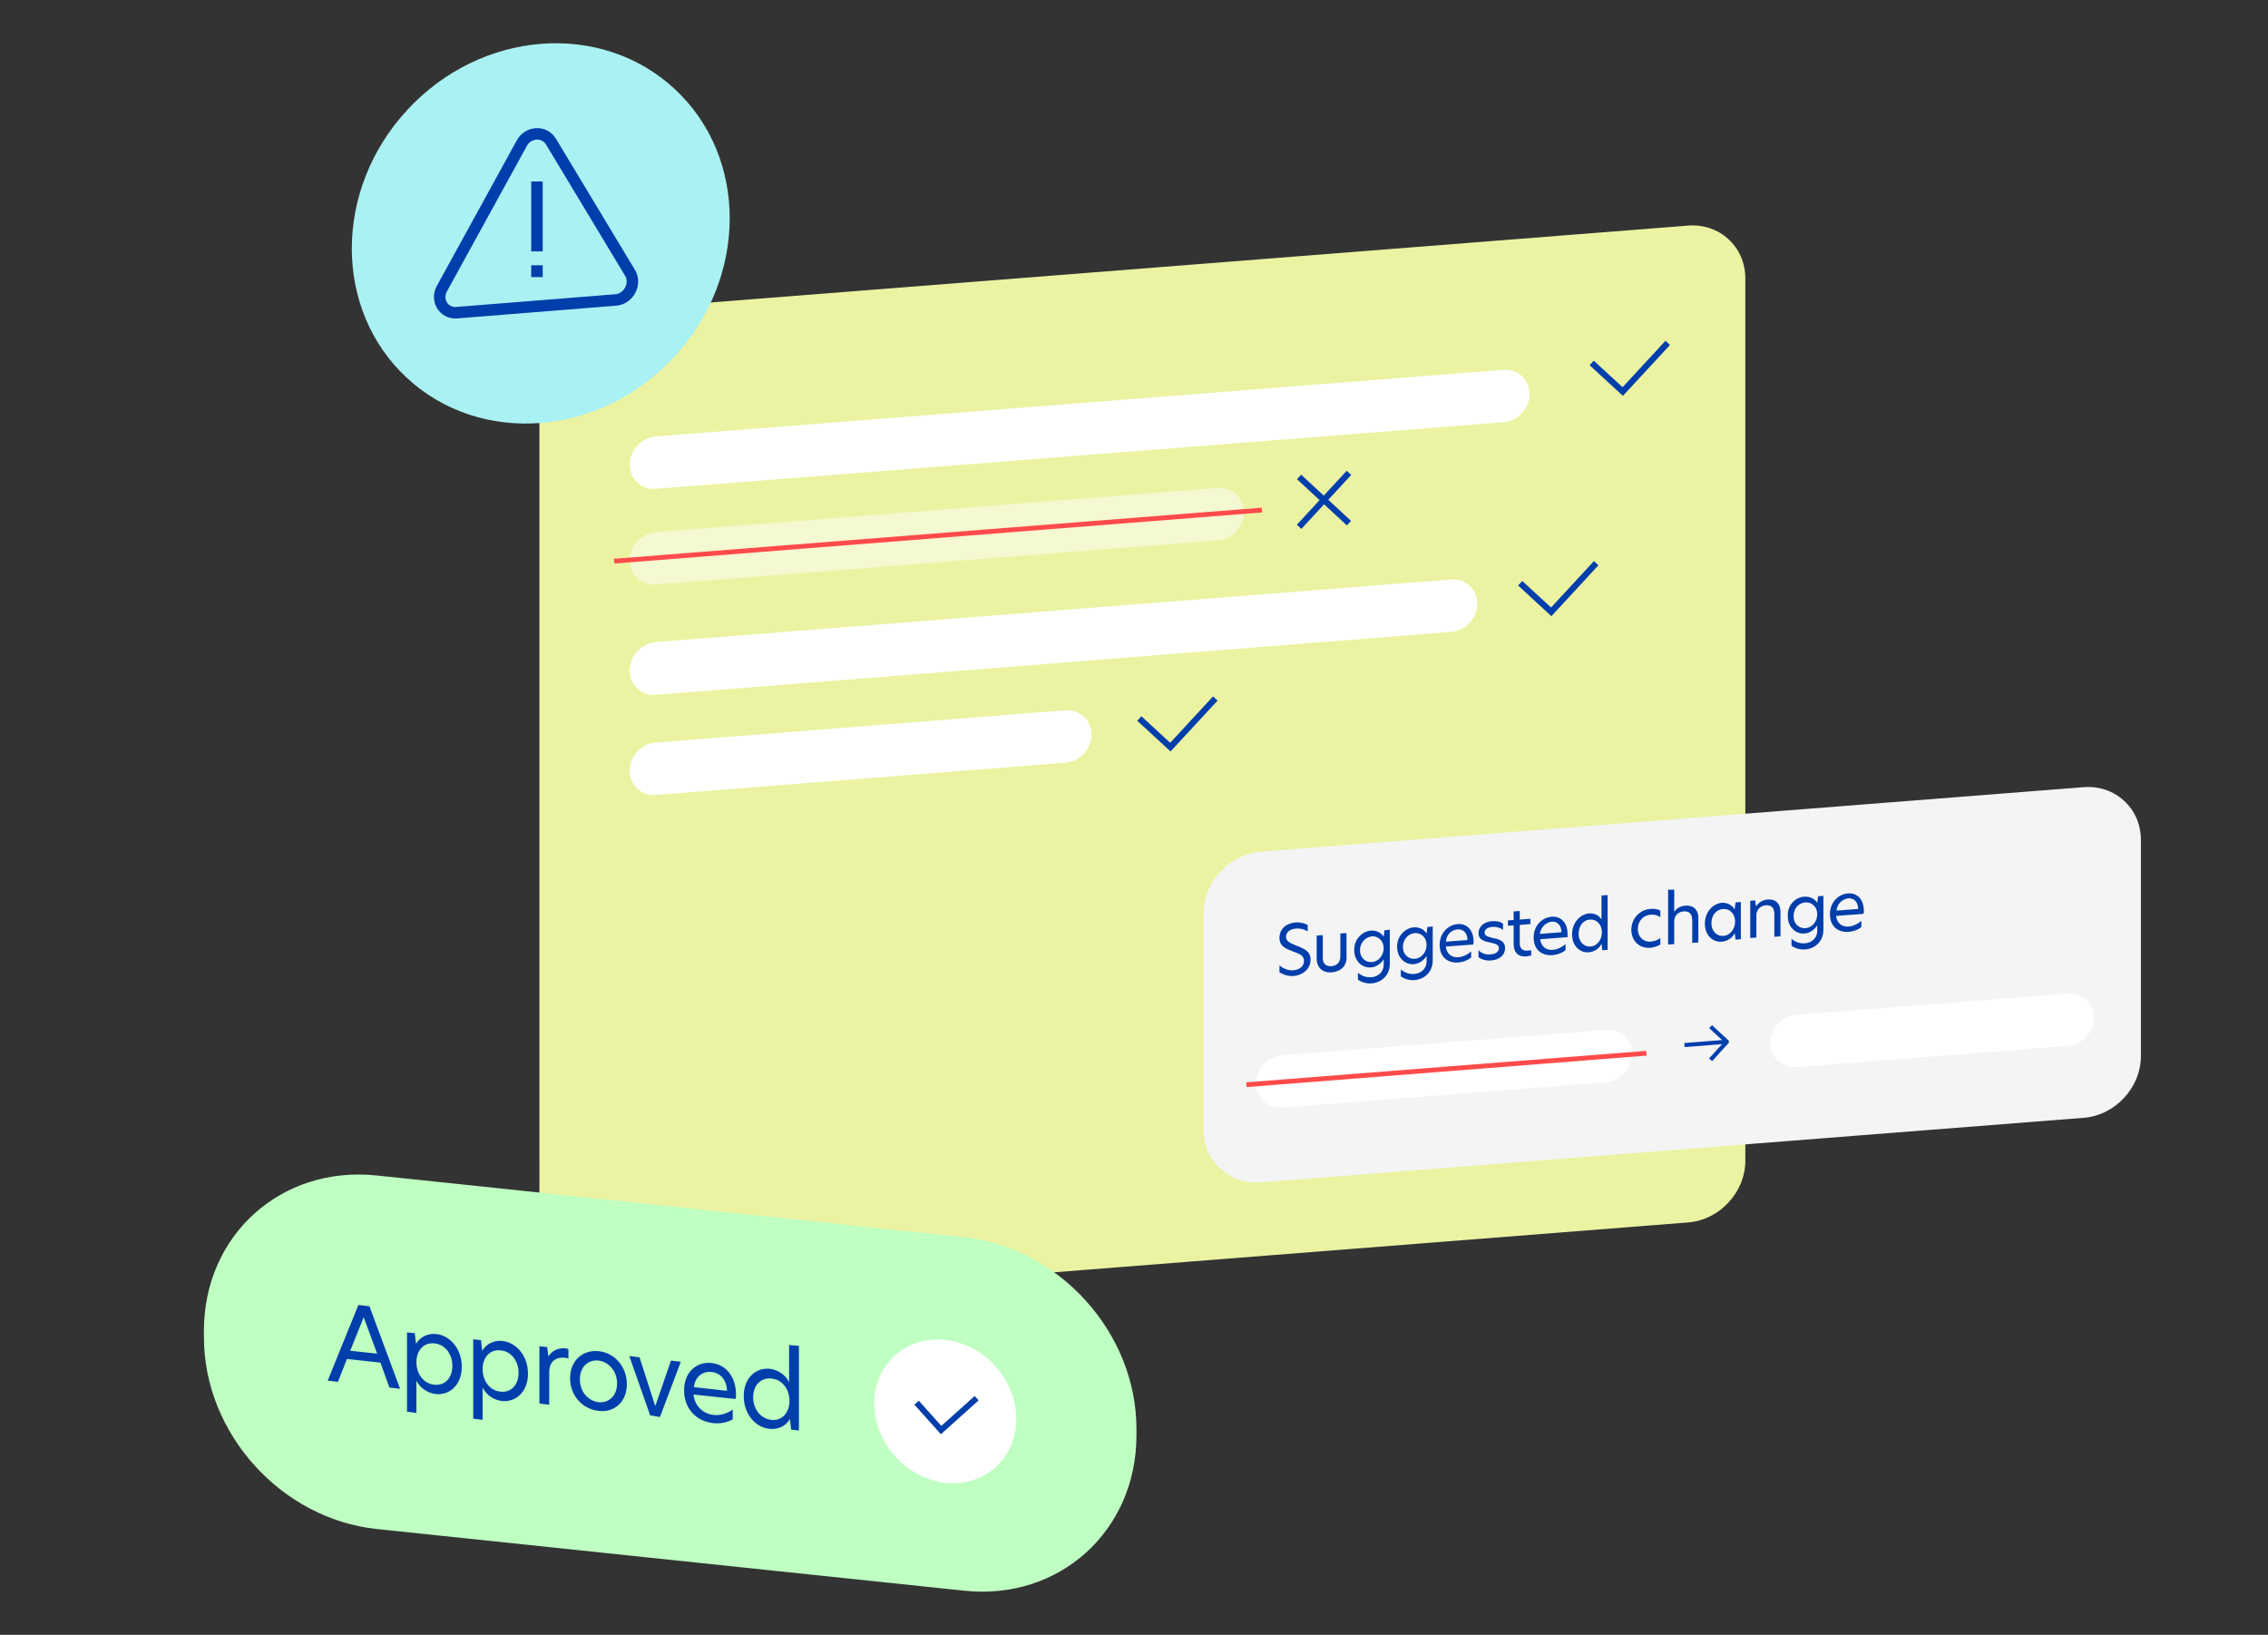 <?xml version="1.0" encoding="utf-8"?>
<!-- Generator: Adobe Illustrator 28.0.0, SVG Export Plug-In . SVG Version: 6.00 Build 0)  -->
<svg version="1.1" id="Layer_1" xmlns="http://www.w3.org/2000/svg" xmlns:xlink="http://www.w3.org/1999/xlink" x="0px" y="0px"
	 viewBox="0 0 555 400" style="enable-background:new 0 0 555 400;" xml:space="preserve">
<rect x="0" y="0" width="555" height="400" fill="#333333" stroke="none"/>
<style type="text/css">
	.st0{fill:#EBF3A3;}
	.st1{fill:#FFFFFF;}
	.st2{opacity:0.5;fill:#FFFFFF;enable-background:new    ;}
	.st3{fill:none;stroke:#003EAB;stroke-width:1.5;}
	.st4{fill:none;stroke:#FF4B4B;stroke-width:1.169;}
	.st5{fill:#F4F4F4;}
	.st6{fill:#003EAB;}
	.st7{fill:none;stroke:#003EAB;stroke-linejoin:round;}
	.st8{fill:#BFFFC2;}
	.st9{fill:none;stroke:#003EAB;stroke-width:1.447;}
	.st10{fill:#AAF1F3;}
	.st11{fill:none;stroke:#003EAB;stroke-width:2.812;stroke-linecap:square;stroke-linejoin:round;}
	.st12{fill:none;stroke:#003EAB;stroke-width:2.812;}
</style>
<g>
	<path class="st0" d="M146,76.2l267.1-21c7.7-0.6,14,5.2,14,12.9V284c0,7.7-6.3,14.5-14,15.1l-267.1,21c-7.7,0.6-14-5.2-14-12.9
		V91.3C132,83.6,138.3,76.8,146,76.2z"/>
	<path class="st1" d="M160.5,106.8l207.4-16.3c3.5-0.3,6.4,2.4,6.4,5.9v0c0,3.6-2.9,6.7-6.4,6.9l-207.4,16.3
		c-3.5,0.3-6.4-2.4-6.4-5.9v0C154.1,110.2,157,107.1,160.5,106.8z"/>
	<path class="st2" d="M160.5,130.2L298,119.4c3.5-0.3,6.4,2.4,6.4,5.9v0c0,3.6-2.9,6.7-6.4,6.9l-137.5,10.8
		c-3.5,0.3-6.4-2.4-6.4-5.9v0C154.1,133.6,157,130.5,160.5,130.2z"/>
	<path class="st1" d="M160.5,157.1l194.6-15.3c3.5-0.3,6.4,2.4,6.4,5.9v0c0,3.6-2.9,6.7-6.4,6.9L160.5,170c-3.5,0.3-6.4-2.4-6.4-5.9
		v0C154.1,160.5,157,157.4,160.5,157.1z"/>
	<path class="st1" d="M160.5,181.7l100.2-7.9c3.5-0.3,6.4,2.4,6.4,5.9v0c0,3.6-2.9,6.7-6.4,6.9l-100.2,7.9c-3.5,0.3-6.4-2.4-6.4-5.9
		v0C154.1,185,157,181.9,160.5,181.7z"/>
	<path class="st3" d="M389.5,88.8l7.6,7l11-11.9"/>
	<path class="st3" d="M372,142.7l7.6,7l11-11.9"/>
	<path class="st3" d="M278.8,175.8l7.6,7l11-11.9"/>
	<path class="st3" d="M317.9,116.7l12.2,11.3"/>
	<path class="st3" d="M330.1,115.7l-12.2,13.2"/>
	<line class="st4" x1="150.3" y1="137.3" x2="308.8" y2="124.8"/>
	<path class="st5" d="M294.5,223.5c0-7.7,6.3-14.5,14-15.1l201.4-15.8c7.7-0.6,14,5.2,14,12.9v52.9c0,7.7-6.3,14.5-14,15.1
		l-201.4,15.8c-7.7,0.6-14-5.2-14-12.9V223.5z"/>
	<path class="st6" d="M317,225.7c1.2-0.1,2.2,0.2,3,0.6v1.6c-0.9-0.6-2-0.8-2.9-0.7c-1.3,0.1-2.4,0.8-2.4,2c0,1.1,0.9,1.5,2.6,2.2
		c1.9,0.7,3.4,1.4,3.4,3.4c0,2.3-1.9,3.8-4.1,4c-1.5,0.1-2.7-0.4-3.5-0.9v-1.7c0.9,0.8,2.2,1.3,3.4,1.2c1.4-0.1,2.6-0.9,2.6-2.3
		c0-1.2-0.9-1.7-2.7-2.3c-1.8-0.7-3.3-1.3-3.3-3.3C313.1,227.2,314.8,225.9,317,225.7z M325.9,237.9c-2.3,0.2-3.7-1.2-3.7-3.4v-5.6
		l1.5-0.1v5.6c0,1.4,0.8,2.1,2.1,2c1.4-0.1,2.2-1,2.2-2.4v-5.6l1.5-0.1v5.6C329.7,236.1,328.3,237.7,325.9,237.9z M335.4,227.7
		c1.3-0.1,2.5,0.4,3.2,1.5l0.2-1.6l1.3-0.1v8.3c0,2.9-2.1,4.6-4.4,4.8c-1.2,0.1-2.4-0.2-3.4-0.9v-1.7c0.9,0.8,2.1,1.2,3.3,1.1
		c1.6-0.1,3-1.3,3-3v-1.4c-0.7,1.1-1.8,1.9-3.1,2c-2.1,0.2-4.1-1.5-4.1-4.2C331.3,229.9,333.3,227.9,335.4,227.7z M332.8,232.5
		c0,1.8,1.3,3,2.9,2.9c1.6-0.1,2.9-1.6,2.9-3.4c0-1.8-1.3-3-2.9-2.9C334.1,229.3,332.8,230.7,332.8,232.5z M345.9,226.9
		c1.3-0.1,2.5,0.4,3.2,1.5l0.2-1.6l1.3-0.1v8.3c0,2.9-2.1,4.6-4.4,4.8c-1.2,0.1-2.4-0.2-3.4-0.9v-1.7c0.9,0.8,2.1,1.2,3.3,1.1
		c1.6-0.1,3-1.3,3-3v-1.4c-0.7,1.1-1.8,1.9-3.1,2c-2.1,0.2-4.1-1.5-4.1-4.2C341.8,229.1,343.8,227.1,345.9,226.9z M343.3,231.7
		c0,1.8,1.3,3,2.9,2.9c1.6-0.1,2.9-1.6,2.9-3.4c0-1.8-1.3-3-2.9-2.9C344.6,228.4,343.3,229.9,343.3,231.7z M356.9,235.5
		c-2.8,0.2-4.6-1.5-4.6-4.3c0-2.9,2-4.9,4.4-5.1c2.1-0.2,3.9,1.3,3.9,4.3c0,0.3,0,0.5-0.1,0.7l-6.7,0.5c0.2,1.8,1.5,2.8,3.2,2.6
		c1-0.1,2.1-0.6,3-1.4v1.5C359.1,235,358,235.4,356.9,235.5z M353.8,230.4l5.3-0.4c0-1.9-1.2-2.7-2.4-2.6
		C355.2,227.5,354,228.6,353.8,230.4z M365.1,225.4c1-0.1,2.1,0.1,2.7,0.6v1.5c-0.7-0.5-1.6-0.8-2.7-0.7c-1.1,0.1-1.8,0.6-1.8,1.4
		c0,0.8,0.8,1,2,1.3c1.4,0.3,3,0.6,3,2.5c0,1.7-1.3,2.8-3.4,3c-1.2,0.1-2.3-0.2-3.1-0.8v-1.7c0.7,0.7,1.8,1.2,3.1,1
		c1.2-0.1,1.9-0.7,1.9-1.5c0-0.9-0.9-1.1-2.2-1.4c-1.5-0.3-2.8-0.7-2.8-2.3C361.8,226.8,363.1,225.5,365.1,225.4z M371.9,222.9v2.1
		l2.6-0.2v1.3l-2.6,0.2v4.5c0,1.4,0.8,1.9,2,1.8c0.2,0,0.5-0.1,0.8-0.1v1.3c-0.2,0-0.6,0.1-1.1,0.2c-2,0.2-3.2-0.9-3.2-3v-4.6
		l-1.4,0.1v-1.3l1.4-0.1V223L371.9,222.9z M379.9,233.7c-2.8,0.2-4.6-1.5-4.6-4.3c0-2.9,2-4.9,4.4-5.1c2.1-0.2,3.9,1.3,3.9,4.3
		c0,0.3,0,0.5,0,0.7l-6.7,0.5c0.2,1.8,1.5,2.8,3.2,2.6c1-0.1,2.1-0.6,3-1.4v1.5C382.2,233.2,381.1,233.6,379.9,233.7z M376.8,228.5
		l5.3-0.4c0-1.9-1.2-2.7-2.4-2.6C378.3,225.7,377.1,226.8,376.8,228.5z M388.8,233c-2.1,0.2-4.1-1.5-4.1-4.4c0-2.9,2-4.9,4.1-5.1
		c1.3-0.1,2.5,0.4,3.1,1.5v-5.9l1.5-0.1v13.4l-1.3,0.1l-0.2-1.6C391.4,232.1,390.1,232.9,388.8,233z M386.3,228.5
		c0,1.9,1.3,3.2,2.9,3.1c1.6-0.1,2.8-1.6,2.8-3.5c0-1.9-1.3-3.2-2.8-3.1C387.5,225,386.3,226.5,386.3,228.5z M400.8,227.3
		c0,2.1,1.5,3.2,3.1,3.1c0.8-0.1,1.7-0.3,2.4-0.9v1.6c-0.7,0.4-1.5,0.7-2.5,0.8c-2.6,0.2-4.6-1.7-4.6-4.4c0-2.7,2-4.9,4.6-5.1
		c0.9-0.1,1.8,0,2.5,0.4v1.6c-0.8-0.5-1.5-0.7-2.4-0.6C402.3,223.9,400.8,225.2,400.8,227.3z M409.7,217.7v5.4l0,0
		c0.5-0.8,1.5-1.4,2.6-1.5c2-0.2,3.3,0.9,3.3,3v6l-1.5,0.1v-5.5c0-1.6-0.7-2.3-2.1-2.2c-1.2,0.1-2.3,0.9-2.3,2.4v5.6l-1.5,0.1v-13.4
		L409.7,217.7z M421.3,230.4c-2.1,0.2-4.1-1.5-4.1-4.4c0-2.9,2-4.9,4.1-5.1c1.3-0.1,2.5,0.5,3.2,1.6l0,0l0.2-1.7l1.3-0.1v9.1
		l-1.3,0.1l-0.2-1.6l0,0C423.9,229.6,422.6,230.3,421.3,230.4z M418.8,225.9c0,1.9,1.3,3.2,2.9,3.1c1.6-0.1,2.9-1.6,2.9-3.5
		c0-1.9-1.3-3.2-2.9-3.1C420,222.5,418.8,223.9,418.8,225.9z M432.5,220.1c2-0.2,3.2,1,3.2,3v6l-1.5,0.1v-5.5c0-1.6-0.7-2.3-2.1-2.2
		c-1.3,0.1-2.3,1.1-2.3,2.4v5.5l-1.5,0.1v-9.1l1.2-0.1l0.2,1.4l0.1,0C430.2,221,431.2,220.2,432.5,220.1z M441.5,219.4
		c1.3-0.1,2.5,0.4,3.2,1.5l0.2-1.6l1.3-0.1v8.3c0,2.9-2.1,4.6-4.4,4.8c-1.2,0.1-2.4-0.2-3.4-0.9v-1.7c0.9,0.8,2.1,1.2,3.3,1.1
		c1.6-0.1,3-1.3,3-3v-1.4c-0.7,1.1-1.8,1.9-3.1,2c-2.1,0.2-4.1-1.5-4.1-4.2C437.3,221.6,439.3,219.5,441.5,219.4z M438.9,224.2
		c0,1.8,1.3,3,2.9,2.9c1.6-0.1,2.9-1.6,2.9-3.4c0-1.8-1.3-3-2.9-2.9C440.1,220.9,438.9,222.3,438.9,224.2z M452.4,228
		c-2.8,0.2-4.6-1.5-4.6-4.3c0-2.9,2-4.9,4.4-5.1c2.1-0.2,3.9,1.3,3.9,4.3c0,0.3,0,0.5-0.1,0.7l-6.7,0.5c0.2,1.8,1.5,2.8,3.2,2.6
		c1-0.1,2.1-0.6,3-1.4v1.5C454.7,227.5,453.6,227.9,452.4,228z M449.4,222.8l5.3-0.4c0-1.9-1.2-2.7-2.4-2.6
		C450.8,220,449.6,221.1,449.4,222.8z"/>
	<path class="st1" d="M313.7,258.2L393,252c3.5-0.3,6.4,2.4,6.4,5.9l0,0c0,3.6-2.9,6.7-6.4,6.9l-79.2,6.2c-3.5,0.3-6.4-2.4-6.4-5.9
		v0C307.3,261.6,310.2,258.5,313.7,258.2z"/>
	<path class="st1" d="M439.6,248.3l66.4-5.2c3.5-0.3,6.4,2.4,6.4,5.9v0c0,3.6-2.9,6.7-6.4,6.9l-66.4,5.2c-3.5,0.3-6.4-2.4-6.4-5.9v0
		C433.2,251.7,436,248.6,439.6,248.3z"/>
	<line class="st4" x1="305" y1="265.4" x2="402.9" y2="257.7"/>
	<path class="st7" d="M418.6,251.2l4,3.7l-4,4.4"/>
	<path class="st7" d="M422.3,254.9l-10.1,0.8"/>
	<path class="st8" d="M92.1,287.6l143.8,15.1c23.3,2.5,42.2,23.4,42.2,46.9v1.6c0,23.4-18.9,40.5-42.2,38L92.1,374.1
		c-23.3-2.5-42.2-23.4-42.2-46.9v-1.6C49.9,302.2,68.8,285.2,92.1,287.6z"/>
	<path class="st6" d="M97.9,339.8l-2.6-0.3l-2.2-6.1l-8.2-0.9l-2.2,5.6l-2.5-0.3l7.5-18.5l2.7,0.3L97.9,339.8z M85.7,330.5l6.6,0.7
		l-3.3-8.9L85.7,330.5z M99.6,345.4V326l1.9,0.2l0.3,2.6c1.1-1.8,3-2.6,4.9-2.4c3.3,0.3,6.3,3.5,6.3,8c0,4.5-3,7-6.3,6.7
		c-1.9-0.2-3.9-1.4-4.8-3.3v7.9L99.6,345.4z M101.9,333.3c0,3,1.9,5.3,4.4,5.5c2.5,0.3,4.4-1.6,4.4-4.6c0-3-1.9-5.3-4.4-5.5
		C103.9,328.4,101.9,330.2,101.9,333.3z M115.8,347.1v-19.4l1.9,0.2l0.3,2.6c1.1-1.8,3-2.6,4.9-2.4c3.3,0.3,6.3,3.5,6.3,8
		c0,4.5-3,7-6.3,6.7c-1.9-0.2-3.9-1.4-4.8-3.3v7.9L115.8,347.1z M118.1,335c0,3,1.9,5.3,4.4,5.5c2.5,0.3,4.4-1.6,4.4-4.6
		c0-3-1.9-5.3-4.4-5.5C120.1,330.1,118.1,331.9,118.1,335z M132,343.4v-14l1.9,0.2l0.3,2.3l0,0c1-1.7,2.8-2.1,4-2
		c0.4,0,0.6,0.1,0.9,0.2v2.3c-0.3-0.1-0.6-0.2-1-0.2c-1.9-0.2-3.7,0.8-3.7,3.5v8L132,343.4z M146.5,345.2c-4-0.4-7-3.8-7-8
		c0-4.2,3-7,7-6.6c3.9,0.4,6.9,3.8,6.9,8.1C153.4,342.9,150.4,345.7,146.5,345.2z M141.9,337.5c0,3.2,2.2,5.3,4.6,5.6
		c2.3,0.2,4.5-1.4,4.5-4.6c0-3.2-2.2-5.3-4.5-5.6C144.2,332.6,141.9,334.2,141.9,337.5z M159.1,346.3l-5.1-14.5l2.5,0.3l3.8,11.8
		l0.1,0l3.8-11l2.4,0.3l-5.1,13.5L159.1,346.3z M174.5,348.2c-4.3-0.5-7.1-3.7-7.1-8c0-4.5,3.1-7.1,6.7-6.7c3.3,0.3,6,3.1,6,7.7
		c0,0.4,0,0.7-0.1,1.1l-10.3-1.1c0.3,2.8,2.3,4.7,4.9,5c1.6,0.2,3.2-0.3,4.7-1.3v2.4C178,348,176.3,348.4,174.5,348.2z M169.8,339.4
		l8.1,0.9c-0.1-2.9-1.8-4.4-3.7-4.6C172,335.4,170.1,336.8,169.8,339.4z M188.3,349.6c-3.3-0.3-6.3-3.5-6.3-8c0-4.5,3-7,6.3-6.7
		c1.9,0.2,3.9,1.4,4.8,3.3v-9.1l2.4,0.2v20.7l-1.9-0.2l-0.3-2.6C192.2,349.1,190.2,349.8,188.3,349.6z M184.3,341.9
		c0,3,2,5.3,4.5,5.5c2.4,0.3,4.4-1.6,4.4-4.6c0-3-1.9-5.3-4.4-5.5C186.2,337,184.3,338.9,184.3,341.9z"/>
	
		<ellipse transform="matrix(0.743 -0.669 0.669 0.743 -171.618 243.562)" class="st1" cx="231.4" cy="345.3" rx="16.5" ry="18.4"/>
	<path class="st9" d="M224.3,343.2l6,6.7l8.7-7.8"/>
	
		<ellipse transform="matrix(0.679 -0.734 0.734 0.679 0.587 115.447)" class="st10" cx="132.3" cy="57.1" rx="48.2" ry="44.5"/>
	<path class="st11" d="M131.4,60.1V45.8 M131.4,66.3v0.1"/>
	<path class="st12" d="M134.8,34.6l19.4,32.2c1.6,2.7-0.4,6.4-3.6,6.6l-38.8,3.1c-3.2,0.3-5.3-3.1-3.6-6l19.4-35.3
		C129.1,32.2,133.1,31.9,134.8,34.6z"/>
</g>
</svg>
